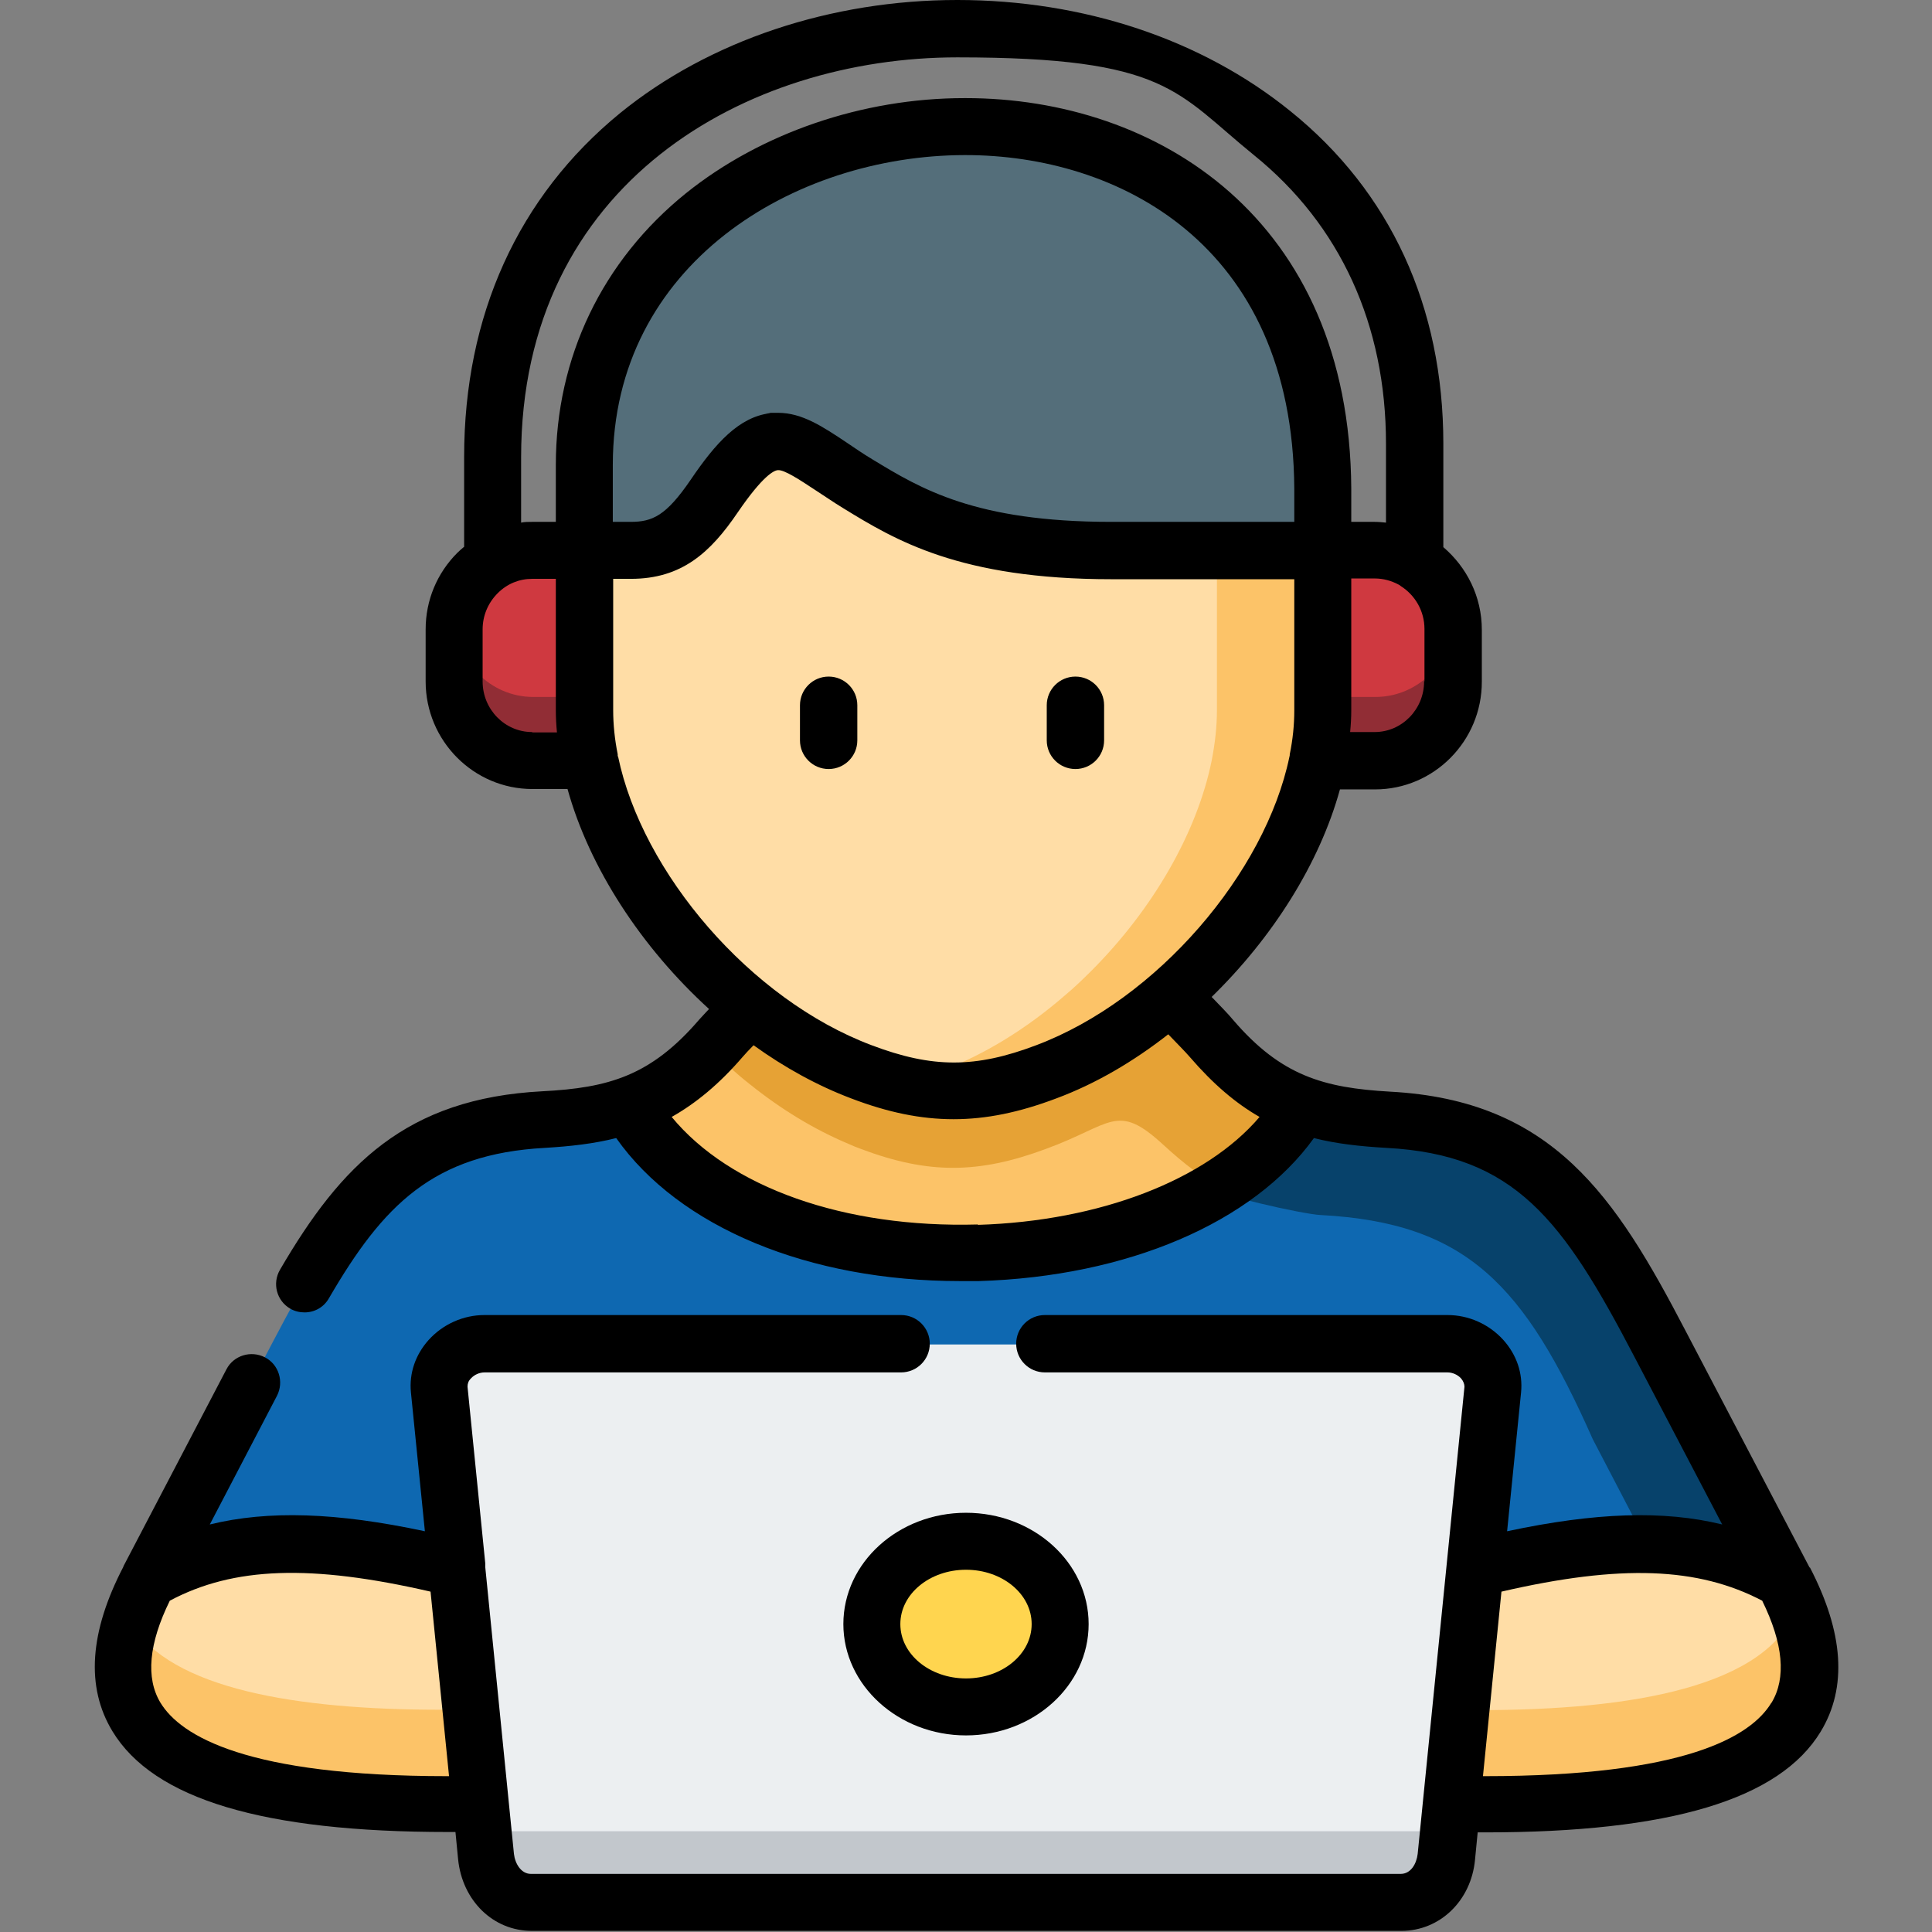 <?xml version="1.0" encoding="UTF-8"?>
<svg xmlns="http://www.w3.org/2000/svg" id="Capa_1" version="1.1" viewBox="0 0 512 512">
  <rect x="0" y="0" width="512" height="512" fill="#808080" stroke="none"/>
  <defs>
    <style>
      .st0 {
        fill: #0e68b1;
      }

      .st0, .st1, .st2, .st3, .st4, .st5, .st6, .st7, .st8, .st9, .st10 {
        fill-rule: evenodd;
      }

      .st1 {
        fill: #546e7a;
      }

      .st2 {
        fill: #ffd54f;
      }

      .st3 {
        fill: #eceff1;
      }

      .st4 {
        fill: #07426b;
      }

      .st5 {
        fill: #ffdda6;
      }

      .st6 {
        fill: #cf3940;
      }

      .st7 {
        fill: #c2c7cc;
      }

      .st8 {
        fill: #912d35;
      }

      .st9 {
        fill: #e6a235;
      }

      .st10 {
        fill: #fcc368;
      }
    </style>
  </defs>
  <g>
    <path class="st0" d="M390.9,415.7c37-9.1,61-8.9,81.7,3.1l-32.8-62.6c-18.6-35.6-33.3-57.3-72-59.4-8.7-.5-16.1-1.6-22.8-4l-176.7,2.9c-.6-.9-1.4-1.8-1.9-2.7-6.6,2.3-13.8,3.3-22.4,3.8-38.7,2.1-53.3,23.7-72,59.4l-32.8,62.6c20.7-11.9,44.8-12.2,81.8-3.1h269.8Z"></path>
    <path class="st6" d="M188.2,176.2l-33.3-30.3h-13.8c-3.9,0-7.5,1.1-10.5,2.9-6.1,3.7-10.2,10.4-10.2,18v13.8c0,11.5,9.3,21,20.7,21h15.2l31.9-25.4Z"></path>
    <path class="st6" d="M350.5,145.8l-27.7,27.9,26.3,27.8h15.2c11.4,0,20.7-9.4,20.7-21v-13.8c0-7.6-4.1-14.3-10.2-18-3.1-1.9-6.7-2.9-10.5-2.9h-13.8Z"></path>
    <path class="st1" d="M294.5,166.2h56v-36.7c-.8-136-195.6-117.8-195.6-6.3v43h12.2c9.5,0,15.1-4.2,22.1-14.4,15.7-22.9,19.9-14.5,38.2-3.3,13.3,8.1,29.2,17.7,67.2,17.7Z"></path>
    <path class="st10" d="M168.4,295.7c33.4,51.2,148.4,46.7,176.7-2.9-8.7-3.1-16.3-8.5-24.2-17.7-2.7-3.2-10.4-10.8-10.8-11.4l-50.1-15.6-61.2,18.7c-2.5,2.6-6.1,6.2-7.8,8.2-8,9.3-15.6,14.7-24.6,17.9.5.9,1.3,1.8,1.9,2.7Z"></path>
    <path class="st5" d="M121.1,415.7c-37-9.1-61-8.9-81.8,3.1-24.7,47.3,21.9,59.5,79.2,59.5h8.8l35.9-38.2-42.1-24.3Z"></path>
    <path class="st5" d="M390.9,415.7l-31.6,29.9,25.4,32.6h8.8c57.3,0,103.9-12.2,79.2-59.5-20.7-11.9-44.8-12.2-81.7-3.1Z"></path>
    <path class="st5" d="M350.5,145.8h-56c-38,0-53.9-9.6-67.2-17.7-18.2-11.2-22.4-19.6-38.2,3.3-7,10.2-12.6,14.3-22.1,14.3h-12.2v42.3c0,4.4.5,8.9,1.4,13.4,4.7,23.2,21,48,42.6,65.3,8.1,6.5,16.9,11.9,26.2,15.8,1.1.4,2.1.9,3.2,1.3,17.8,6.7,31.1,6.6,48.9,0,11.9-4.5,23.1-11.5,33-20.1,19.7-17.1,34.4-40.4,38.9-62.2.9-4.6,1.4-9,1.4-13.4v-42.3Z"></path>
    <path class="st10" d="M322.5,188.2c0,4.4-.5,8.8-1.4,13.4-3.9,19.2-15.7,39.5-31.9,55.7-2.3,2.3-4.6,4.5-7,6.5-9.9,8.6-21.2,15.7-33,20.1-3.7,1.4-7.1,2.5-10.5,3.3,13,3.1,24.4,2,38.5-3.3,11.9-4.5,23.1-11.5,33-20.1,19.7-17.1,34.4-40.4,38.9-62.2.9-4.6,1.4-9,1.4-13.4v-42.3h-28v42.3Z"></path>
    <path class="st9" d="M320.4,274.6c-3.1-3.5-9.9-10.2-10.3-10.8-9.9,8.6-21.2,15.7-33,20.1-17.8,6.7-31.1,6.7-48.9,0-1.1-.4-2.2-.8-3.2-1.3-9.3-3.9-18.1-9.3-26.2-15.8-2.5,2.6-6.1,6.2-7.8,8.2-.9,1-1.8,2.1-2.7,3,3.3,3.3,6.8,6.5,10.5,9.4,8.1,6.5,16.9,11.9,26.2,15.8,1.1.5,2.1.9,3.2,1.3,17.8,6.7,31.1,6.6,48.9,0,17.6-6.4,18.8-12.5,31.1-1.2,6.2,5.7,9.7,8,14.7,11.5,9.5-5.9,17.2-13.2,22.2-22-8.7-3.1-16.3-8.5-24.2-17.7-.2-.2-.4-.4-.7-.5h.1Z"></path>
    <path class="st1" d="M224.6,37.8c48.7-1.4,97.5,28.1,97.9,95.9v12.1h28v-16.3c-.5-81-69.9-107.3-125.9-91.7Z"></path>
    <path class="st10" d="M127.3,478.3l-2.5-25.2h-7.9c-38.2,0-71.6-5.4-82.3-23-11.9,37.9,31.6,48.2,84,48.2h8.8Z"></path>
    <path class="st10" d="M387.2,453.1l-2.5,25.2h8.8c54.1,0,98.8-10.9,82.6-52-8,20.7-43.4,26.9-84.2,26.9h-4.7Z"></path>
    <path class="st3" d="M238.8,356.3h-110.4c-6.6,0-12.7,5.5-12,12.2l4.7,47.3,6.2,62.6,1.4,14c.7,6.6,5.4,12.1,12,12.1h230.5c6.6,0,11.4-5.5,12-12.1l1.4-14,6.3-62.6,4.7-47.3c.7-6.6-5.4-12.2-12-12.2h-144.8Z"></path>
    <path class="st4" d="M350.1,322c38.7,2.1,53.9,18.6,72,59.4l14.6,28c13.8.3,25.3,3.3,36,9.5l-32.8-62.6c-18.6-35.6-33.3-57.3-72-59.4-8.7-.5-16.1-1.6-22.8-4-5,8.8-12.7,16.1-22.2,22-2.3,1.4,22.5,6.9,27.1,7.1Z"></path>
    <path class="st8" d="M156.3,201.6c-.9-4.6-1.4-9.1-1.4-13.4v-3.5h-13.6c-11.4,0-20.7-9.5-20.7-21-.1,1-.2,2.1-.2,3.1v13.8c0,11.5,9.3,21,20.7,21h15.2Z"></path>
    <path class="st8" d="M350.5,188.2c0,4.4-.5,8.8-1.4,13.4h15.2c11.4,0,20.7-9.4,20.7-21v-13.8c-1.5,10.1-10.1,17.9-20.5,17.9h-14v3.5Z"></path>
    <path class="st2" d="M256,408.4c-13.8,0-25,9.8-25,21.9s11.2,21.9,25,21.9,25-9.8,25-21.9-11.2-21.9-25-21.9Z"></path>
    <path class="st7" d="M384,485.3h-255.9l.7,7c.7,6.6,5.4,12.1,12,12.1h230.5c6.6,0,11.4-5.5,12-12.1l.7-7Z"></path>
  </g>
  <path d="M479.5,415.5h0c0-.1,0-.2,0-.2l-32.8-62.6c-18.6-35.7-35.2-61.1-78.3-63.4-17.6-1-28.9-4.2-41.6-19-1.3-1.6-3.6-3.9-5.7-6.1,16.2-15.8,28.6-35.4,34-55h9.3c15.6,0,28.3-12.8,28.3-28.5v-13.8c0-8.8-4-16.6-10.2-21.9v-27.4c0-36.3-14-66.8-40.6-88.2C318.4,10.4,287.1,0,253.7,0s-65.7,10.7-89.4,30c-27,22.1-41.3,53.6-41.3,91.1v23.8c-.6.5-1.2,1-1.8,1.6-5.4,5.4-8.4,12.6-8.4,20.3v13.8c0,15.7,12.7,28.5,28.3,28.5h9.3c5.8,20.9,19.6,42,37.5,58.3-1,1.1-1.9,2-2.6,2.8-12.8,14.9-24,18.1-41.6,19-36.1,1.9-53.3,19.5-69.5,47.3-2.1,3.6-.9,8.2,2.7,10.3,1.2.7,2.5,1,3.8,1,2.6,0,5.1-1.3,6.5-3.8,14.3-24.6,27.6-38.2,57.2-39.8,6.7-.4,13-1.1,18.9-2.6,16.7,23.7,51.1,37.9,91.1,37.9s3.3,0,5,0c39.4-1.2,72.7-15.5,88.8-37.9,5.9,1.5,12.2,2.2,19.2,2.6,34.1,1.8,46.8,19.1,65.7,55.3l23.3,44.5c-15.5-3.8-33.6-3.2-57,1.8l3.7-36.8c.5-5.1-1.2-10-4.7-13.9-3.8-4.2-9.2-6.6-14.8-6.6h-106.7c-4.2,0-7.6,3.4-7.6,7.6s3.4,7.6,7.6,7.6h106.7c1.3,0,2.7.6,3.6,1.6.6.7.9,1.5.9,2.2l-11,109.8s0,0,0,0l-1.4,14c-.3,2.6-1.8,5.3-4.5,5.3h-230.5c-2.6,0-4.2-2.7-4.5-5.3l-1.4-14s0,0,0,0l-6.2-62c0-.3,0-.7,0-1l-4.7-46.8c0-.8.2-1.5.9-2.2.9-1,2.3-1.6,3.6-1.6h110.4c4.2,0,7.6-3.4,7.6-7.6s-3.4-7.6-7.6-7.6h-110.4c-5.6,0-11,2.4-14.8,6.6-3.5,3.9-5.2,8.8-4.7,13.9l3.7,36.8c-23.4-5-41.5-5.6-57-1.8l17.8-34.1c1.9-3.7.5-8.3-3.2-10.2-3.7-1.9-8.3-.5-10.2,3.2l-27.3,52.2s0,0,0,.1c0,0,0,0,0,0-9,17.3-10,31.9-2.9,43.6,10.9,18,40,26.7,88.9,26.7h2l.7,7.2c1.1,11,9.3,19,19.5,19h230.5c10.2,0,18.5-8,19.5-18.9l.7-7.2h2c48.9,0,78-8.7,88.9-26.7,7.1-11.7,6.1-26.3-2.9-43.6ZM342.9,138.3h-48.4c-36.1,0-50.5-8.8-63.2-16.5-2.5-1.5-4.7-3-6.9-4.5-6.3-4.2-11.8-7.9-18.2-7.9s-1.4,0-2.1.1c-8.2,1-14.4,7.8-21.1,17.7-6.5,9.5-10.1,11.1-15.9,11.1h-4.7v-15.1c0-53.2,48-82,93.2-82.1h.3c40,0,86.7,23.2,87.1,88.4v8.8ZM377.4,180.6c0,7.4-5.9,13.4-13.1,13.4h-6.5c.2-2,.3-3.9.3-5.9v-34.8h6.2c2.3,0,4.4.6,6.3,1.6.2.1.4.2.6.4,3.8,2.4,6.3,6.6,6.3,11.4v13.8ZM138.1,121.2c0-72.9,59.9-106,115.6-106s58,9.2,78.6,25.9c22.9,18.5,35,45,35,76.5v20.9c-1-.1-2-.2-3-.2h-6.2s0-8.8,0-8.8c-.4-71.6-51.5-103.5-102.2-103.5h-.3c-27.1,0-54,9.3-73.8,25.2-22.2,17.9-34.5,43.5-34.5,72v15.1h-6.3c-1,0-2,0-2.9.2v-17.3ZM141,194c-7.2,0-13.1-6-13.1-13.4v-13.8c0-3.6,1.4-7,4-9.6,2.5-2.5,5.7-3.8,9.1-3.8h6.3v34.8c0,1.9.1,3.9.3,5.9h-6.5ZM163.7,200.4c0-.2,0-.3,0-.5-.8-4-1.2-7.9-1.2-11.7v-34.8h4.7c13.5,0,21.1-7,28.3-17.6,6.7-9.8,9.6-11.1,10.6-11.2,1.7-.2,5.9,2.6,10,5.3,2.2,1.4,4.6,3.1,7.4,4.8,13.7,8.4,30.8,18.8,71.1,18.8h48.4v34.8c0,3.8-.4,7.7-1.2,11.6,0,.2,0,.4-.1.7-6.4,30.7-35,64.3-67.1,76.4-16.1,6.1-27.5,6.1-43.6,0-32.2-12.1-60.8-45.7-67.2-76.5ZM259.1,324.5c-35.3,1-65.7-9.8-81.1-28.5,6.4-3.6,12.6-8.7,18.8-15.9.7-.8,1.7-1.9,2.9-3.1,8.2,5.9,16.9,10.7,25.9,14.1,9.7,3.7,18.4,5.5,27.1,5.5s17.4-1.8,27.2-5.5c10.5-3.9,20.5-9.8,29.7-17,2.1,2.2,4.5,4.6,5.7,6,6.2,7.2,12.2,12.3,18.5,15.9-14.2,16.7-42.3,27.6-74.6,28.6ZM118.5,470.7c-53,0-70.6-10.6-76-19.5-3.9-6.5-3.1-15.6,2.5-27,16.9-9,37.4-9.7,69.1-2.4l4.9,48.9h-.4ZM469.4,451.3c-5.4,8.9-22.9,19.4-75.9,19.4h-.5l4.9-48.9c31.6-7.3,52.1-6.5,69.1,2.4,5.6,11.4,6.4,20.5,2.5,27Z"></path>
  <path d="M223.5,430.4c0,16.2,14.6,29.5,32.5,29.5s32.5-13.2,32.5-29.5-14.6-29.5-32.5-29.5-32.5,13.2-32.5,29.5ZM256,416c9.6,0,17.4,6.4,17.4,14.4s-7.8,14.4-17.4,14.4-17.4-6.4-17.4-14.4,7.8-14.4,17.4-14.4Z"></path>
  <path d="M219.6,203.8c4.2,0,7.6-3.4,7.6-7.6v-9.3c0-4.2-3.4-7.6-7.6-7.6s-7.6,3.4-7.6,7.6v9.3c0,4.2,3.4,7.6,7.6,7.6Z"></path>
  <path d="M285,203.8c4.2,0,7.6-3.4,7.6-7.6v-9.3c0-4.2-3.4-7.6-7.6-7.6s-7.6,3.4-7.6,7.6v9.3c0,4.2,3.4,7.6,7.6,7.6Z"></path>
</svg>
